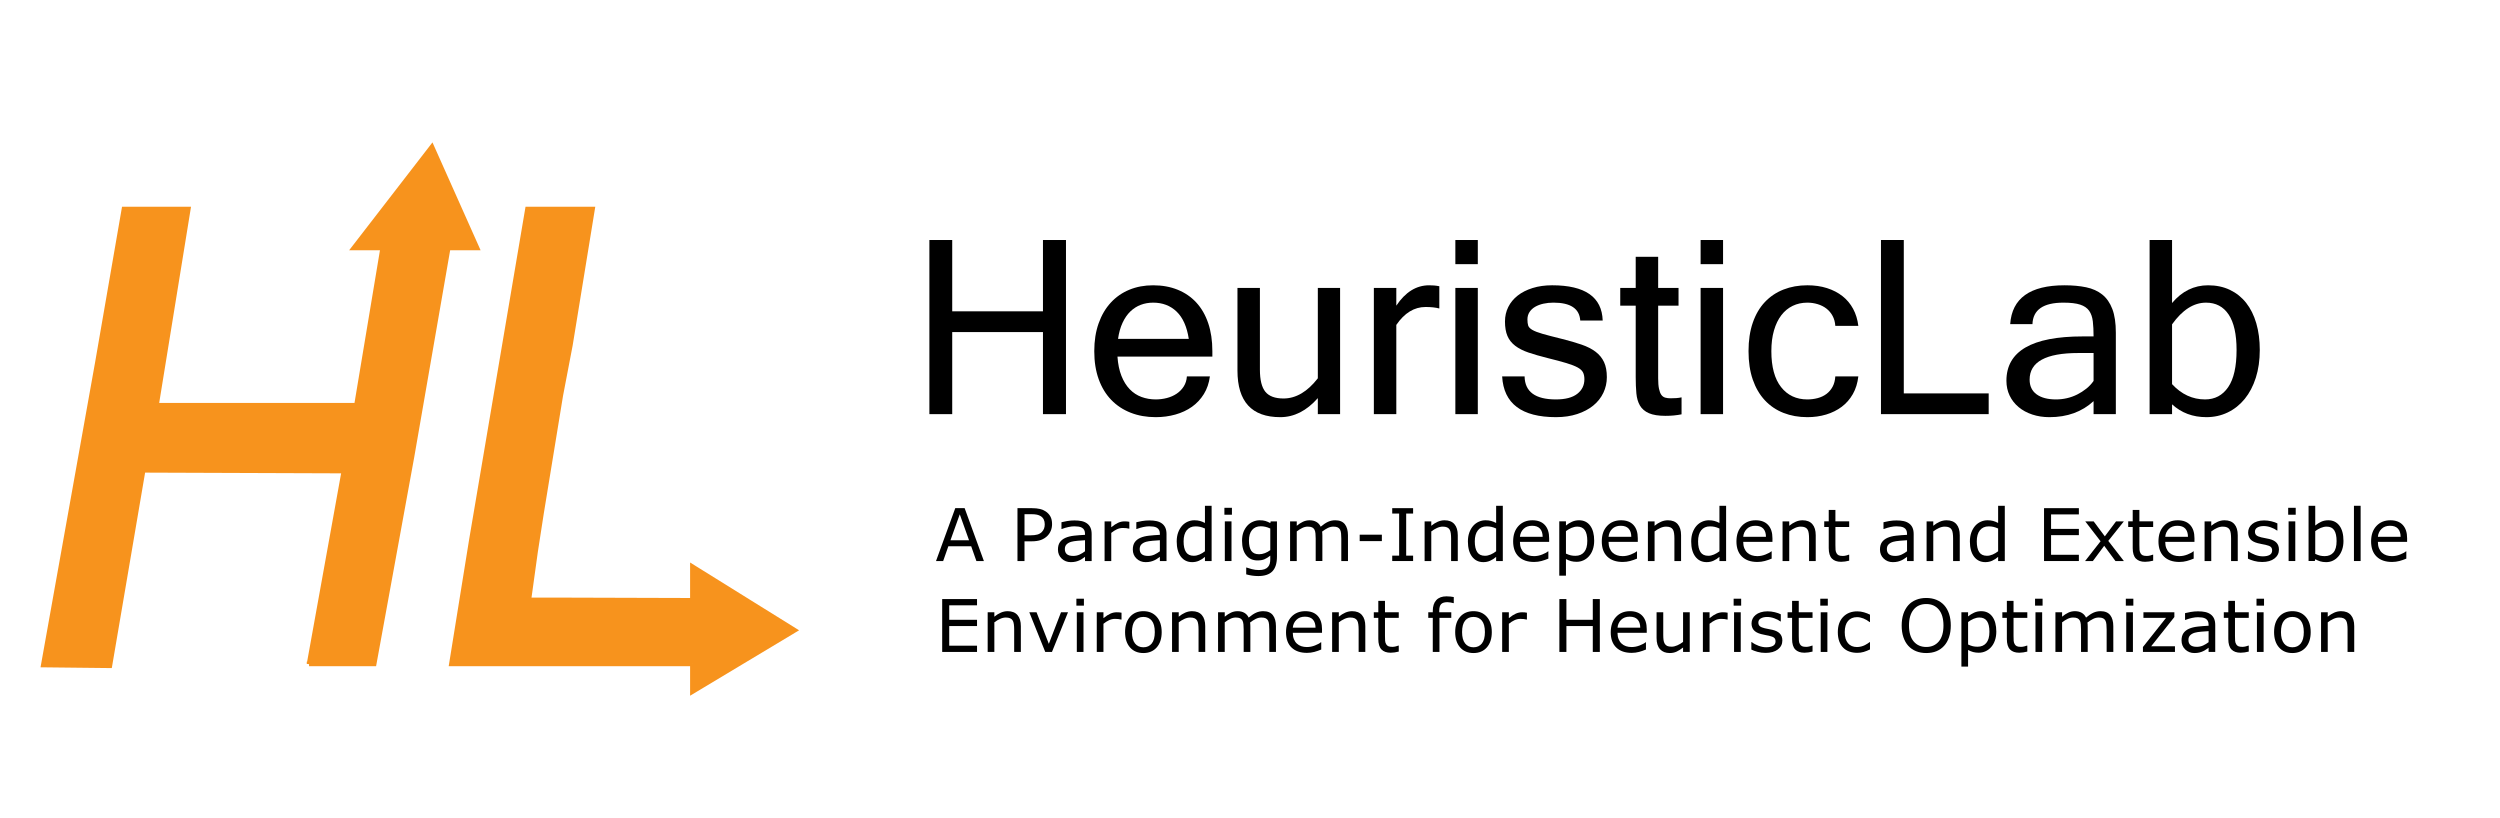<?xml version="1.0" encoding="UTF-8" standalone="no"?>
<!-- Created with Inkscape (http://www.inkscape.org/) -->

<svg
   xmlns:dc="http://purl.org/dc/elements/1.1/"
   xmlns:cc="http://creativecommons.org/ns#"
   xmlns:rdf="http://www.w3.org/1999/02/22-rdf-syntax-ns#"
   xmlns:svg="http://www.w3.org/2000/svg"
   xmlns="http://www.w3.org/2000/svg"
   xmlns:sodipodi="http://sodipodi.sourceforge.net/DTD/sodipodi-0.dtd"
   xmlns:inkscape="http://www.inkscape.org/namespaces/inkscape"
   width="1100"
   height="360"
   id="svg3726"
   version="1.1"
   inkscape:version="0.47 r22583"
   sodipodi:docname="hl_logo_large.svg"
   inkscape:export-filename="C:\Documents and Settings\Monika Kofler\Desktop\hl_logo4.png"
   inkscape:export-xdpi="90"
   inkscape:export-ydpi="90">
  <defs
     id="defs3728">
    <inkscape:perspective
       sodipodi:type="inkscape:persp3d"
       inkscape:vp_x="0 : 526.18109 : 1"
       inkscape:vp_y="0 : 1000 : 0"
       inkscape:vp_z="744.09448 : 526.18109 : 1"
       inkscape:persp3d-origin="372.04724 : 350.78739 : 1"
       id="perspective3734" />
    <inkscape:perspective
       id="perspective3744"
       inkscape:persp3d-origin="0.5 : 0.33333333 : 1"
       inkscape:vp_z="1 : 0.5 : 1"
       inkscape:vp_y="0 : 1000 : 0"
       inkscape:vp_x="0 : 0.5 : 1"
       sodipodi:type="inkscape:persp3d" />
  </defs>
  <sodipodi:namedview
     id="base"
     pagecolor="#ffffff"
     bordercolor="#000000"
     borderopacity="1.0"
     inkscape:pageopacity="0"
     inkscape:pageshadow="0"
     inkscape:zoom="1.5417921"
     inkscape:cx="666.02251"
     inkscape:cy="135.26634"
     inkscape:document-units="px"
     inkscape:current-layer="layer1"
     showgrid="false"
     inkscape:window-width="1280"
     inkscape:window-height="744"
     inkscape:window-x="-4"
     inkscape:window-y="-4"
     inkscape:window-maximized="1"
     showguides="true">
    <inkscape:grid
       type="xygrid"
       id="grid3761"
       empspacing="5"
       visible="true"
       enabled="true"
       snapvisiblegridlinesonly="true" />
  </sodipodi:namedview>
  <g
     inkscape:label="Layer 1"
     inkscape:groupmode="layer"
     id="layer1"
     transform="translate(0,-692.362)"
     style="display:inline">
    <path
       style="fill:#f7931d;fill-opacity:1;stroke:#f7931d;stroke-width:2;stroke-linecap:butt;stroke-linejoin:miter;stroke-miterlimit:4;stroke-opacity:1;stroke-dasharray:none"
       d="m 135.977,984.486 15.311,-84.849 -88.283,-0.326 -14.66,86.002 -29.319,-0.326 23.781,-132.913 11.728,-67.76 0,10e-6 28.342,0 -14.008,86.328 87.957,10e-6 11.532,-69.157 -12.706,0 34.403,-44.535 19.872,44.535 -12.705,0 -15.963,91.961 -16.614,91.039 -28.668,0 z"
       id="path2844-7-8"
       sodipodi:nodetypes="ccccccccccccccccccc" />
    <path
       style="fill:#f7931d;fill-opacity:1;stroke:#f7931d;stroke-width:2;stroke-linecap:butt;stroke-linejoin:miter;stroke-miterlimit:4;stroke-opacity:1;stroke-dasharray:none"
       d="m 304.641,984.486 0,12.229 45.039,-27.039 -45.039,-28.016 0,14.825 -54.32,-0.166 -17.606,0 2.944,-21.243 2.609,-16.872 8.47,-51.797 4.235,-22.152 9.773,-59.941 -28.668,0 -24.694,145.689 -8.787,54.482 44.883,0 30.948,2e-4 30.213,0 -2e-5,0 z"
       id="path2846-4-8"
       sodipodi:nodetypes="ccccccccccccccccccc" />
    <g
       style="font-size:170px;font-style:normal;font-variant:normal;font-weight:normal;font-stretch:normal;fill:#000000;fill-opacity:1;stroke:none;font-family:Kartika;-inkscape-font-specification:Kartika"
       id="text2816">
      <path
         d="m 469.029,874.585 -10.127,0 0,-36.108 -39.927,0 0,36.108 -10.044,0 0,-76.616 10.044,0 0,31.377 39.927,0 0,-31.377 10.127,0 z"
         style="font-family:Kartika;-inkscape-font-specification:Kartika"
         id="path3030" />
      <path
         d="m 508.541,875.913 c -4.04,-10e-6 -7.72,-0.65 -11.04,-1.951 -3.32,-1.3 -6.17,-3.182 -8.55,-5.645 -2.38,-2.463 -4.22,-5.492 -5.52,-9.089 -1.3,-3.597 -1.951,-7.72 -1.951,-12.368 0,-4.538 0.636,-8.605 1.909,-12.202 1.273,-3.597 3.057,-6.641 5.354,-9.131 2.297,-2.49 5.022,-4.386 8.176,-5.686 3.154,-1.3 6.641,-1.951 10.459,-1.951 3.984,6e-5 7.581,0.65 10.791,1.951 3.21,1.301 5.949,3.182 8.218,5.645 2.269,2.463 4.012,5.492 5.229,9.089 1.217,3.597 1.826,7.692 1.826,12.285 l 0,2.407 -41.753,0 c 0.221,3.265 0.802,6.087 1.743,8.467 0.941,2.38 2.158,4.344 3.652,5.894 1.494,1.549 3.223,2.684 5.188,3.403 1.964,0.719 4.054,1.079 6.267,1.079 1.66,10e-6 3.293,-0.208 4.897,-0.623 1.605,-0.415 3.044,-1.051 4.316,-1.909 1.273,-0.858 2.31,-1.923 3.113,-3.196 0.802,-1.273 1.259,-2.739 1.37,-4.399 l 10.127,0 c -0.387,2.933 -1.273,5.52 -2.656,7.761 -1.384,2.241 -3.127,4.109 -5.229,5.603 -2.103,1.494 -4.524,2.629 -7.263,3.403 -2.739,0.775 -5.631,1.162 -8.674,1.162 z m 14.526,-34.448 c -0.83,-5.368 -2.615,-9.366 -5.354,-11.995 -2.739,-2.629 -6.184,-3.943 -10.334,-3.943 -1.937,5e-5 -3.749,0.318 -5.437,0.955 -1.688,0.636 -3.21,1.605 -4.565,2.905 -1.356,1.3 -2.504,2.961 -3.445,4.98 -0.941,2.02 -1.605,4.386 -1.992,7.097 z"
         style="font-family:Kartika;-inkscape-font-specification:Kartika"
         id="path3032" />
      <path
         d="m 579.845,867.529 c -4.925,5.589 -10.431,8.384 -16.519,8.384 -12.562,-10e-6 -18.843,-6.834 -18.843,-20.503 l 0,-36.357 9.878,0 0,35.942 c -2e-5,4.538 0.802,7.789 2.407,9.753 1.605,1.965 4.261,2.947 7.969,2.947 5.478,1e-5 10.514,-2.961 15.107,-8.882 l 0,-39.761 9.795,0 0,55.532 -9.795,0 z"
         style="font-family:Kartika;-inkscape-font-specification:Kartika"
         id="path3034" />
      <path
         d="m 633.302,828.101 c -1.605,-0.443 -3.625,-0.664 -6.06,-0.664 -4.98,5e-5 -9.269,2.629 -12.866,7.886 l 0,39.263 -9.878,0 0,-55.532 9.878,0 0,7.803 c 3.984,-5.977 8.799,-8.965 14.443,-8.965 0.719,6e-5 1.439,0.028 2.158,0.083 0.719,0.055 1.494,0.166 2.324,0.332 z"
         style="font-family:Kartika;-inkscape-font-specification:Kartika"
         id="path3036" />
      <path
         d="m 650.236,874.585 -9.878,0 0,-55.532 9.878,0 z m 0,-65.991 -9.878,0 0,-10.625 9.878,0 z"
         style="font-family:Kartika;-inkscape-font-specification:Kartika"
         id="path3038" />
      <path
         d="m 684.684,875.913 c -15.163,-10e-6 -23.076,-5.977 -23.74,-17.93 l 9.878,0 c 0.111,6.751 4.704,10.127 13.779,10.127 4.15,10e-6 7.277,-0.816 9.38,-2.449 2.103,-1.632 3.154,-3.777 3.154,-6.433 -4e-5,-1.217 -0.208,-2.227 -0.623,-3.03 -0.415,-0.802 -1.204,-1.522 -2.366,-2.158 -1.162,-0.636 -2.795,-1.273 -4.897,-1.909 -2.103,-0.636 -4.842,-1.37 -8.218,-2.2 -3.32,-0.83 -6.156,-1.646 -8.508,-2.449 -2.352,-0.802 -4.303,-1.798 -5.852,-2.988 -1.549,-1.19 -2.684,-2.629 -3.403,-4.316 -0.719,-1.688 -1.079,-3.804 -1.079,-6.35 0,-2.324 0.484,-4.455 1.453,-6.392 0.968,-1.937 2.352,-3.611 4.15,-5.022 1.798,-1.411 3.984,-2.518 6.558,-3.32 2.573,-0.802 5.437,-1.204 8.591,-1.204 14.499,6e-5 21.914,5.174 22.246,15.522 l -9.878,0 c -0.332,-5.257 -4.261,-7.886 -11.787,-7.886 -1.55,5e-5 -3.016,0.152 -4.399,0.457 -1.383,0.304 -2.601,0.761 -3.652,1.37 -1.051,0.609 -1.882,1.384 -2.49,2.324 -0.609,0.941 -0.913,2.02 -0.913,3.237 -2e-5,1.107 0.111,2.006 0.332,2.698 0.221,0.692 0.83,1.328 1.826,1.909 0.996,0.581 2.504,1.162 4.524,1.743 2.02,0.581 4.828,1.314 8.425,2.2 3.32,0.83 6.226,1.674 8.716,2.532 2.49,0.858 4.552,1.909 6.184,3.154 1.632,1.245 2.864,2.753 3.694,4.524 0.83,1.771 1.245,3.984 1.245,6.641 -5e-5,2.435 -0.512,4.731 -1.536,6.89 -1.024,2.158 -2.504,4.026 -4.441,5.603 -1.937,1.577 -4.289,2.822 -7.056,3.735 -2.767,0.913 -5.866,1.37 -9.297,1.37 z"
         style="font-family:Kartika;-inkscape-font-specification:Kartika"
         id="path3040" />
      <path
         d="m 739.884,874.668 c -1.107,0.221 -2.241,0.387 -3.403,0.498 -1.162,0.111 -2.38,0.166 -3.652,0.166 -3.099,0 -5.534,-0.387 -7.305,-1.162 -1.771,-0.775 -3.085,-1.895 -3.943,-3.362 -0.858,-1.466 -1.383,-3.251 -1.577,-5.354 -0.194,-2.103 -0.291,-4.482 -0.291,-7.139 l 0,-31.46 -6.807,0 0,-7.803 6.807,0 0,-13.696 9.878,0 0,13.696 8.965,0 0,7.803 -8.965,0 0,31.958 c -2e-5,1.937 0.124,3.486 0.374,4.648 0.249,1.162 0.595,2.048 1.038,2.656 0.443,0.609 1.01,1.01 1.702,1.204 0.692,0.194 1.453,0.291 2.283,0.291 0.885,10e-6 1.729,-0.028 2.532,-0.083 0.802,-0.055 1.591,-0.166 2.366,-0.332 z"
         style="font-family:Kartika;-inkscape-font-specification:Kartika"
         id="path3042" />
      <path
         d="m 758.146,874.585 -9.878,0 0,-55.532 9.878,0 z m 0,-65.991 -9.878,0 0,-10.625 9.878,0 z"
         style="font-family:Kartika;-inkscape-font-specification:Kartika"
         id="path3044" />
      <path
         d="m 795.25,875.913 c -3.818,-10e-6 -7.319,-0.623 -10.5,-1.868 -3.182,-1.245 -5.921,-3.099 -8.218,-5.562 -2.297,-2.463 -4.067,-5.492 -5.312,-9.089 -1.245,-3.597 -1.868,-7.775 -1.868,-12.534 -1e-5,-4.704 0.623,-8.868 1.868,-12.493 1.245,-3.625 3.016,-6.654 5.312,-9.089 2.297,-2.435 5.036,-4.275 8.218,-5.52 3.182,-1.245 6.682,-1.868 10.5,-1.868 3.154,6e-5 6.032,0.415 8.633,1.245 2.601,0.83 4.87,2.006 6.807,3.528 1.937,1.522 3.5,3.39 4.69,5.603 1.19,2.214 1.951,4.704 2.283,7.471 l -10.127,0 c -0.111,-1.66 -0.512,-3.127 -1.204,-4.399 -0.692,-1.273 -1.591,-2.338 -2.698,-3.196 -1.107,-0.858 -2.393,-1.508 -3.86,-1.951 -1.467,-0.443 -2.974,-0.664 -4.524,-0.664 -2.38,5e-5 -4.538,0.47 -6.475,1.411 -1.937,0.941 -3.597,2.31 -4.98,4.109 -1.383,1.799 -2.463,4.026 -3.237,6.682 -0.775,2.656 -1.162,5.7 -1.162,9.131 -10e-6,6.917 1.425,12.188 4.275,15.813 2.85,3.625 6.71,5.437 11.58,5.437 1.549,10e-6 3.057,-0.194 4.524,-0.581 1.466,-0.387 2.753,-0.996 3.86,-1.826 1.107,-0.83 2.006,-1.881 2.698,-3.154 0.692,-1.273 1.093,-2.795 1.204,-4.565 l 10.127,0 c -0.332,2.933 -1.134,5.52 -2.407,7.761 -1.273,2.241 -2.905,4.109 -4.897,5.603 -1.992,1.494 -4.275,2.629 -6.848,3.403 -2.573,0.775 -5.326,1.162 -8.259,1.162 z"
         style="font-family:Kartika;-inkscape-font-specification:Kartika"
         id="path3046" />
      <path
         d="m 875.021,874.585 -47.397,0 0,-76.616 10.044,0 0,67.485 37.354,0 z"
         style="font-family:Kartika;-inkscape-font-specification:Kartika"
         id="path3048" />
      <path
         d="m 921.173,859.976 0,-12.285 -6.724,0 c -14.277,3e-5 -21.416,3.901 -21.416,11.704 -2e-5,2.822 1.024,4.98 3.071,6.475 2.047,1.494 4.897,2.241 8.55,2.241 1.605,10e-6 3.196,-0.18 4.773,-0.54 1.577,-0.36 3.085,-0.899 4.524,-1.619 1.439,-0.719 2.781,-1.577 4.026,-2.573 1.245,-0.996 2.31,-2.131 3.196,-3.403 z m 0,8.882 c -5.091,4.704 -11.566,7.056 -19.424,7.056 -2.712,-10e-6 -5.23,-0.387 -7.554,-1.162 -2.324,-0.775 -4.33,-1.868 -6.018,-3.279 -1.688,-1.411 -3.002,-3.099 -3.943,-5.063 -0.941,-1.965 -1.411,-4.137 -1.411,-6.516 -10e-6,-13.005 11.178,-19.507 33.535,-19.507 l 4.814,0 c -4e-5,-2.546 -0.111,-4.759 -0.332,-6.641 -0.221,-1.881 -0.761,-3.431 -1.619,-4.648 -0.858,-1.217 -2.172,-2.117 -3.943,-2.698 -1.771,-0.581 -4.233,-0.872 -7.388,-0.872 -8.854,5e-5 -13.392,3.154 -13.613,9.463 l -9.795,0 c 0.775,-11.4 8.743,-17.1 23.906,-17.1 3.542,6e-5 6.71,0.291 9.504,0.872 2.795,0.581 5.16,1.646 7.097,3.196 1.937,1.55 3.417,3.68 4.441,6.392 1.024,2.712 1.536,6.17 1.536,10.376 l 0,35.859 -9.795,0 z"
         style="font-family:Kartika;-inkscape-font-specification:Kartika"
         id="path3050" />
      <path
         d="m 955.704,825.693 c 4.372,-5.202 9.657,-7.803 15.854,-7.803 3.597,6e-5 6.807,0.678 9.629,2.034 2.822,1.356 5.202,3.265 7.139,5.728 1.937,2.463 3.417,5.451 4.441,8.965 1.024,3.514 1.536,7.429 1.536,11.746 -6e-5,4.482 -0.581,8.55 -1.743,12.202 -1.162,3.652 -2.795,6.765 -4.897,9.338 -2.103,2.573 -4.593,4.552 -7.471,5.935 -2.878,1.383 -6.004,2.075 -9.38,2.075 -5.977,-10e-6 -11.012,-1.882 -15.107,-5.645 l 0,4.316 -9.878,0 0,-76.616 9.878,0 z m 0,35.693 c 4.15,4.482 8.992,6.724 14.526,6.724 4.316,10e-6 7.706,-1.798 10.168,-5.396 2.463,-3.597 3.694,-9.048 3.694,-16.353 -5e-5,-6.917 -1.162,-12.119 -3.486,-15.605 -2.324,-3.486 -5.645,-5.229 -9.961,-5.229 -5.423,5e-5 -10.404,3.182 -14.941,9.546 z"
         style="font-family:Kartika;-inkscape-font-specification:Kartika"
         id="path3052" />
    </g>
    <g
       style="font-size:56px;font-style:normal;font-weight:normal;fill:#000000;fill-opacity:1;stroke:none;font-family:Candara;-inkscape-font-specification:Candara"
       id="text2820">
      <path
         d="m 432.908,939.217 -3.297,0 -2.281,-6.484 -10.062,0 -2.281,6.484 -3.141,0 8.469,-23.266 4.125,0 z m -6.531,-9.141 -4.078,-11.422 -4.094,11.422 z"
         style="font-size:32px;font-variant:normal;font-stretch:normal;font-family:Verdana;-inkscape-font-specification:Verdana"
         id="path2822" />
      <path
         d="m 462.908,922.982 c -2e-5,1.031 -0.18,1.987 -0.539,2.867 -0.359,0.88 -0.862,1.643 -1.508,2.289 -0.802,0.802 -1.75,1.404 -2.844,1.805 -1.094,0.401 -2.474,0.602 -4.141,0.602 l -3.094,0 0,8.672 -3.094,0 0,-23.266 6.312,0 c 1.396,2e-5 2.578,0.117 3.547,0.352 0.969,0.234 1.828,0.602 2.578,1.102 0.885,0.594 1.57,1.333 2.055,2.219 0.484,0.885 0.727,2.005 0.727,3.359 z m -3.219,0.078 c -1e-5,-0.802 -0.141,-1.5 -0.422,-2.094 -0.281,-0.594 -0.708,-1.078 -1.281,-1.453 -0.5,-0.323 -1.07,-0.555 -1.711,-0.695 -0.641,-0.141 -1.451,-0.211 -2.43,-0.211 l -3.062,0 0,9.297 2.609,0 c 1.25,1e-5 2.266,-0.112 3.047,-0.336 0.781,-0.224 1.417,-0.581 1.906,-1.07 0.49,-0.5 0.836,-1.026 1.039,-1.578 0.203,-0.552 0.305,-1.172 0.305,-1.859 z"
         style="font-size:32px;font-variant:normal;font-stretch:normal;font-family:Verdana;-inkscape-font-specification:Verdana"
         id="path2824" />
      <path
         d="m 480.329,939.217 -2.922,0 0,-1.859 c -0.26,0.177 -0.612,0.424 -1.055,0.742 -0.443,0.318 -0.872,0.57 -1.289,0.758 -0.49,0.24 -1.052,0.44 -1.688,0.602 -0.635,0.161 -1.38,0.242 -2.234,0.242 -1.573,0 -2.906,-0.521 -4,-1.562 -1.094,-1.042 -1.641,-2.37 -1.641,-3.984 0,-1.323 0.284,-2.393 0.852,-3.211 0.568,-0.818 1.378,-1.461 2.43,-1.93 1.062,-0.469 2.339,-0.786 3.828,-0.953 1.49,-0.167 3.089,-0.292 4.797,-0.375 l 0,-0.453 c -1e-5,-0.667 -0.117,-1.219 -0.352,-1.656 -0.234,-0.437 -0.57,-0.781 -1.008,-1.031 -0.417,-0.24 -0.917,-0.401 -1.5,-0.484 -0.583,-0.083 -1.193,-0.125 -1.828,-0.125 -0.771,1e-5 -1.63,0.102 -2.578,0.305 -0.948,0.203 -1.927,0.497 -2.938,0.883 l -0.156,0 0,-2.984 c 0.573,-0.156 1.401,-0.328 2.484,-0.516 1.083,-0.187 2.151,-0.281 3.203,-0.281 1.229,1e-5 2.299,0.102 3.211,0.305 0.911,0.203 1.7,0.549 2.367,1.039 0.656,0.479 1.156,1.099 1.5,1.859 0.344,0.76 0.516,1.703 0.516,2.828 z m -2.922,-4.297 0,-4.859 c -0.896,0.052 -1.951,0.13 -3.164,0.234 -1.214,0.104 -2.174,0.255 -2.883,0.453 -0.844,0.24 -1.526,0.612 -2.047,1.117 -0.521,0.505 -0.781,1.201 -0.781,2.086 0,1 0.302,1.753 0.906,2.258 0.604,0.505 1.526,0.758 2.766,0.758 1.031,0 1.974,-0.201 2.828,-0.602 0.854,-0.401 1.646,-0.883 2.375,-1.445 z"
         style="font-size:32px;font-variant:normal;font-stretch:normal;font-family:Verdana;-inkscape-font-specification:Verdana"
         id="path2826" />
      <path
         d="m 496.908,924.967 -0.156,0 c -0.438,-0.104 -0.862,-0.18 -1.273,-0.227 -0.411,-0.047 -0.898,-0.07 -1.461,-0.07 -0.906,2e-5 -1.781,0.201 -2.625,0.602 -0.844,0.401 -1.656,0.919 -2.438,1.555 l 0,12.391 -2.938,0 0,-17.453 2.938,0 0,2.578 c 1.167,-0.937 2.195,-1.602 3.086,-1.992 0.891,-0.391 1.799,-0.586 2.727,-0.586 0.51,2e-5 0.88,0.013 1.109,0.039 0.229,0.026 0.573,0.075 1.031,0.148 z"
         style="font-size:32px;font-variant:normal;font-stretch:normal;font-family:Verdana;-inkscape-font-specification:Verdana"
         id="path2828" />
      <path
         d="m 513.267,939.217 -2.922,0 0,-1.859 c -0.26,0.177 -0.612,0.424 -1.055,0.742 -0.443,0.318 -0.872,0.57 -1.289,0.758 -0.49,0.24 -1.052,0.44 -1.688,0.602 -0.635,0.161 -1.38,0.242 -2.234,0.242 -1.573,0 -2.906,-0.521 -4,-1.562 -1.094,-1.042 -1.641,-2.37 -1.641,-3.984 0,-1.323 0.284,-2.393 0.852,-3.211 0.568,-0.818 1.378,-1.461 2.43,-1.93 1.062,-0.469 2.339,-0.786 3.828,-0.953 1.49,-0.167 3.089,-0.292 4.797,-0.375 l 0,-0.453 c -1e-5,-0.667 -0.117,-1.219 -0.352,-1.656 -0.234,-0.437 -0.57,-0.781 -1.008,-1.031 -0.417,-0.24 -0.917,-0.401 -1.5,-0.484 -0.583,-0.083 -1.193,-0.125 -1.828,-0.125 -0.771,1e-5 -1.63,0.102 -2.578,0.305 -0.948,0.203 -1.927,0.497 -2.938,0.883 l -0.156,0 0,-2.984 c 0.573,-0.156 1.401,-0.328 2.484,-0.516 1.083,-0.187 2.151,-0.281 3.203,-0.281 1.229,1e-5 2.299,0.102 3.211,0.305 0.911,0.203 1.7,0.549 2.367,1.039 0.656,0.479 1.156,1.099 1.5,1.859 0.344,0.76 0.516,1.703 0.516,2.828 z m -2.922,-4.297 0,-4.859 c -0.896,0.052 -1.951,0.13 -3.164,0.234 -1.214,0.104 -2.174,0.255 -2.883,0.453 -0.844,0.24 -1.526,0.612 -2.047,1.117 -0.521,0.505 -0.781,1.201 -0.781,2.086 0,1 0.302,1.753 0.906,2.258 0.604,0.505 1.526,0.758 2.766,0.758 1.031,0 1.974,-0.201 2.828,-0.602 0.854,-0.401 1.646,-0.883 2.375,-1.445 z"
         style="font-size:32px;font-variant:normal;font-stretch:normal;font-family:Verdana;-inkscape-font-specification:Verdana"
         id="path2830" />
      <path
         d="m 533.111,939.217 -2.938,0 0,-1.828 c -0.844,0.729 -1.724,1.297 -2.641,1.703 -0.917,0.406 -1.911,0.609 -2.984,0.609 -2.083,0 -3.737,-0.802 -4.961,-2.406 -1.224,-1.604 -1.836,-3.828 -1.836,-6.672 0,-1.479 0.211,-2.797 0.633,-3.953 0.422,-1.156 0.992,-2.141 1.711,-2.953 0.708,-0.792 1.534,-1.396 2.477,-1.812 0.943,-0.417 1.919,-0.625 2.93,-0.625 0.917,1e-5 1.729,0.096 2.438,0.289 0.708,0.193 1.453,0.492 2.234,0.898 l 0,-7.562 2.938,0 z m -2.938,-4.297 0,-10.016 c -0.792,-0.354 -1.5,-0.599 -2.125,-0.734 -0.625,-0.135 -1.307,-0.203 -2.047,-0.203 -1.646,1e-5 -2.927,0.573 -3.844,1.719 -0.917,1.146 -1.375,2.771 -1.375,4.875 0,2.073 0.354,3.648 1.062,4.727 0.708,1.078 1.844,1.617 3.406,1.617 0.833,0 1.677,-0.185 2.531,-0.555 0.854,-0.37 1.651,-0.846 2.391,-1.43 z"
         style="font-size:32px;font-variant:normal;font-stretch:normal;font-family:Verdana;-inkscape-font-specification:Verdana"
         id="path2832" />
      <path
         d="m 542.048,918.842 -3.312,0 0,-3.047 3.312,0 z m -0.188,20.375 -2.938,0 0,-17.453 2.938,0 z"
         style="font-size:32px;font-variant:normal;font-stretch:normal;font-family:Verdana;-inkscape-font-specification:Verdana"
         id="path2834" />
      <path
         d="m 561.861,937.232 c -2e-5,2.958 -0.672,5.13 -2.016,6.516 -1.344,1.385 -3.411,2.078 -6.203,2.078 -0.927,-10e-6 -1.831,-0.065 -2.711,-0.195 -0.88,-0.13 -1.747,-0.315 -2.602,-0.555 l 0,-3 0.156,0 c 0.479,0.188 1.24,0.419 2.281,0.695 1.042,0.276 2.083,0.414 3.125,0.414 1,-10e-6 1.828,-0.12 2.484,-0.359 0.656,-0.24 1.167,-0.573 1.531,-1 0.365,-0.406 0.625,-0.896 0.781,-1.469 0.156,-0.573 0.234,-1.214 0.234,-1.922 l 0,-1.594 c -0.885,0.708 -1.732,1.237 -2.539,1.586 -0.807,0.349 -1.836,0.523 -3.086,0.523 -2.083,0 -3.737,-0.753 -4.961,-2.258 -1.224,-1.505 -1.836,-3.628 -1.836,-6.367 0,-1.5 0.211,-2.794 0.633,-3.883 0.422,-1.089 0.997,-2.029 1.727,-2.82 0.677,-0.74 1.5,-1.315 2.469,-1.727 0.969,-0.411 1.932,-0.617 2.891,-0.617 1.01,1e-5 1.857,0.102 2.539,0.305 0.682,0.203 1.404,0.513 2.164,0.93 l 0.188,-0.75 2.75,0 z m -2.938,-2.812 0,-9.516 c -0.781,-0.354 -1.508,-0.607 -2.18,-0.758 -0.672,-0.151 -1.341,-0.227 -2.008,-0.227 -1.615,2e-5 -2.885,0.542 -3.812,1.625 -0.927,1.083 -1.391,2.656 -1.391,4.719 0,1.958 0.344,3.443 1.031,4.453 0.688,1.01 1.828,1.516 3.422,1.516 0.854,0 1.711,-0.164 2.57,-0.492 0.859,-0.328 1.648,-0.768 2.367,-1.32 z"
         style="font-size:32px;font-variant:normal;font-stretch:normal;font-family:Verdana;-inkscape-font-specification:Verdana"
         id="path2836" />
      <path
         d="m 593.111,939.217 -2.938,0 0,-9.938 c -3e-5,-0.75 -0.034,-1.474 -0.102,-2.172 -0.068,-0.698 -0.211,-1.255 -0.43,-1.672 -0.24,-0.448 -0.583,-0.786 -1.031,-1.016 -0.448,-0.229 -1.094,-0.344 -1.938,-0.344 -0.823,2e-5 -1.646,0.206 -2.469,0.617 -0.823,0.411 -1.646,0.935 -2.469,1.57 0.031,0.24 0.057,0.518 0.078,0.836 0.021,0.318 0.031,0.633 0.031,0.945 l 0,11.172 -2.938,0 0,-9.938 c -10e-6,-0.771 -0.034,-1.503 -0.102,-2.195 -0.068,-0.693 -0.211,-1.247 -0.43,-1.664 -0.24,-0.448 -0.583,-0.784 -1.031,-1.008 -0.448,-0.224 -1.094,-0.336 -1.938,-0.336 -0.802,2e-5 -1.607,0.198 -2.414,0.594 -0.807,0.396 -1.612,0.901 -2.414,1.516 l 0,13.031 -2.938,0 0,-17.453 2.938,0 0,1.938 c 0.917,-0.76 1.831,-1.354 2.742,-1.781 0.911,-0.427 1.883,-0.641 2.914,-0.641 1.187,1e-5 2.195,0.25 3.023,0.75 0.828,0.5 1.445,1.193 1.852,2.078 1.187,-1 2.271,-1.721 3.25,-2.164 0.979,-0.443 2.026,-0.664 3.141,-0.664 1.917,1e-5 3.331,0.581 4.242,1.742 0.911,1.161 1.367,2.784 1.367,4.867 z"
         style="font-size:32px;font-variant:normal;font-stretch:normal;font-family:Verdana;-inkscape-font-specification:Verdana"
         id="path2838" />
      <path
         d="m 608.017,930.451 -9.75,0 0,-2.828 9.75,0 z"
         style="font-size:32px;font-variant:normal;font-stretch:normal;font-family:Verdana;-inkscape-font-specification:Verdana"
         id="path2840" />
      <path
         d="m 621.767,939.217 -9.188,0 0,-2.375 3.047,0 0,-18.516 -3.047,0 0,-2.375 9.188,0 0,2.375 -3.047,0 0,18.516 3.047,0 z"
         style="font-size:32px;font-variant:normal;font-stretch:normal;font-family:Verdana;-inkscape-font-specification:Verdana"
         id="path2842" />
      <path
         d="m 641.423,939.217 -2.938,0 0,-9.938 c -2e-5,-0.802 -0.047,-1.555 -0.141,-2.258 -0.094,-0.703 -0.266,-1.253 -0.516,-1.648 -0.26,-0.437 -0.635,-0.763 -1.125,-0.977 -0.49,-0.214 -1.125,-0.32 -1.906,-0.32 -0.802,2e-5 -1.641,0.198 -2.516,0.594 -0.875,0.396 -1.714,0.901 -2.516,1.516 l 0,13.031 -2.938,0 0,-17.453 2.938,0 0,1.938 c 0.917,-0.76 1.865,-1.354 2.844,-1.781 0.979,-0.427 1.984,-0.641 3.016,-0.641 1.885,1e-5 3.323,0.568 4.312,1.703 0.99,1.135 1.484,2.771 1.484,4.906 z"
         style="font-size:32px;font-variant:normal;font-stretch:normal;font-family:Verdana;-inkscape-font-specification:Verdana"
         id="path2844" />
      <path
         d="m 661.236,939.217 -2.938,0 0,-1.828 c -0.844,0.729 -1.724,1.297 -2.641,1.703 -0.917,0.406 -1.911,0.609 -2.984,0.609 -2.083,0 -3.737,-0.802 -4.961,-2.406 -1.224,-1.604 -1.836,-3.828 -1.836,-6.672 0,-1.479 0.211,-2.797 0.633,-3.953 0.422,-1.156 0.992,-2.141 1.711,-2.953 0.708,-0.792 1.534,-1.396 2.477,-1.812 0.943,-0.417 1.919,-0.625 2.93,-0.625 0.917,1e-5 1.729,0.096 2.438,0.289 0.708,0.193 1.453,0.492 2.234,0.898 l 0,-7.562 2.938,0 z m -2.938,-4.297 0,-10.016 c -0.792,-0.354 -1.5,-0.599 -2.125,-0.734 -0.625,-0.135 -1.307,-0.203 -2.047,-0.203 -1.646,1e-5 -2.927,0.573 -3.844,1.719 -0.917,1.146 -1.375,2.771 -1.375,4.875 0,2.073 0.354,3.648 1.062,4.727 0.708,1.078 1.844,1.617 3.406,1.617 0.833,0 1.677,-0.185 2.531,-0.555 0.854,-0.37 1.651,-0.846 2.391,-1.43 z"
         style="font-size:32px;font-variant:normal;font-stretch:normal;font-family:Verdana;-inkscape-font-specification:Verdana"
         id="path2846" />
      <path
         d="m 681.626,930.795 -12.859,0 c -10e-6,1.073 0.161,2.008 0.484,2.805 0.323,0.797 0.766,1.451 1.328,1.961 0.542,0.5 1.185,0.875 1.93,1.125 0.745,0.25 1.565,0.375 2.461,0.375 1.187,0 2.383,-0.237 3.586,-0.711 1.203,-0.474 2.06,-0.94 2.57,-1.398 l 0.156,0 0,3.203 c -0.99,0.417 -2,0.766 -3.031,1.047 -1.031,0.281 -2.115,0.422 -3.25,0.422 -2.896,0 -5.156,-0.784 -6.781,-2.352 -1.625,-1.568 -2.438,-3.794 -2.438,-6.68 0,-2.854 0.779,-5.12 2.336,-6.797 1.557,-1.677 3.607,-2.516 6.148,-2.516 2.354,1e-5 4.169,0.688 5.445,2.062 1.276,1.375 1.914,3.328 1.914,5.859 z m -2.859,-2.25 c -0.01,-1.542 -0.398,-2.734 -1.164,-3.578 -0.766,-0.844 -1.93,-1.266 -3.492,-1.266 -1.573,2e-5 -2.826,0.464 -3.758,1.391 -0.932,0.927 -1.461,2.078 -1.586,3.453 z"
         style="font-size:32px;font-variant:normal;font-stretch:normal;font-family:Verdana;-inkscape-font-specification:Verdana"
         id="path2848" />
      <path
         d="m 701.439,930.279 c -2e-5,1.417 -0.203,2.711 -0.609,3.883 -0.406,1.172 -0.979,2.164 -1.719,2.977 -0.688,0.771 -1.497,1.367 -2.43,1.789 -0.932,0.422 -1.919,0.633 -2.961,0.633 -0.906,0 -1.727,-0.099 -2.461,-0.297 -0.734,-0.198 -1.482,-0.505 -2.242,-0.922 l 0,7.312 -2.938,0 0,-23.891 2.938,0 0,1.828 c 0.781,-0.656 1.659,-1.206 2.633,-1.648 0.974,-0.443 2.013,-0.664 3.117,-0.664 2.104,1e-5 3.742,0.794 4.914,2.383 1.172,1.589 1.758,3.794 1.758,6.617 z m -3.031,0.078 c -10e-6,-2.104 -0.359,-3.677 -1.078,-4.719 -0.719,-1.042 -1.823,-1.562 -3.312,-1.562 -0.844,2e-5 -1.693,0.182 -2.547,0.547 -0.854,0.365 -1.672,0.844 -2.453,1.438 l 0,9.891 c 0.833,0.375 1.549,0.63 2.148,0.766 0.599,0.135 1.279,0.203 2.039,0.203 1.635,0 2.911,-0.552 3.828,-1.656 0.917,-1.104 1.375,-2.74 1.375,-4.906 z"
         style="font-size:32px;font-variant:normal;font-stretch:normal;font-family:Verdana;-inkscape-font-specification:Verdana"
         id="path2850" />
      <path
         d="m 720.626,930.795 -12.859,0 c -10e-6,1.073 0.161,2.008 0.484,2.805 0.323,0.797 0.766,1.451 1.328,1.961 0.542,0.5 1.185,0.875 1.93,1.125 0.745,0.25 1.565,0.375 2.461,0.375 1.187,0 2.383,-0.237 3.586,-0.711 1.203,-0.474 2.06,-0.94 2.57,-1.398 l 0.156,0 0,3.203 c -0.99,0.417 -2,0.766 -3.031,1.047 -1.031,0.281 -2.115,0.422 -3.25,0.422 -2.896,0 -5.156,-0.784 -6.781,-2.352 -1.625,-1.568 -2.438,-3.794 -2.438,-6.68 0,-2.854 0.779,-5.12 2.336,-6.797 1.557,-1.677 3.607,-2.516 6.148,-2.516 2.354,1e-5 4.169,0.688 5.445,2.062 1.276,1.375 1.914,3.328 1.914,5.859 z m -2.859,-2.25 c -0.01,-1.542 -0.398,-2.734 -1.164,-3.578 -0.766,-0.844 -1.93,-1.266 -3.492,-1.266 -1.573,2e-5 -2.826,0.464 -3.758,1.391 -0.932,0.927 -1.461,2.078 -1.586,3.453 z"
         style="font-size:32px;font-variant:normal;font-stretch:normal;font-family:Verdana;-inkscape-font-specification:Verdana"
         id="path2852" />
      <path
         d="m 739.673,939.217 -2.938,0 0,-9.938 c -2e-5,-0.802 -0.047,-1.555 -0.141,-2.258 -0.094,-0.703 -0.266,-1.253 -0.516,-1.648 -0.26,-0.437 -0.635,-0.763 -1.125,-0.977 -0.49,-0.214 -1.125,-0.32 -1.906,-0.32 -0.802,2e-5 -1.641,0.198 -2.516,0.594 -0.875,0.396 -1.714,0.901 -2.516,1.516 l 0,13.031 -2.938,0 0,-17.453 2.938,0 0,1.938 c 0.917,-0.76 1.865,-1.354 2.844,-1.781 0.979,-0.427 1.984,-0.641 3.016,-0.641 1.885,1e-5 3.323,0.568 4.312,1.703 0.99,1.135 1.484,2.771 1.484,4.906 z"
         style="font-size:32px;font-variant:normal;font-stretch:normal;font-family:Verdana;-inkscape-font-specification:Verdana"
         id="path2854" />
      <path
         d="m 759.486,939.217 -2.938,0 0,-1.828 c -0.844,0.729 -1.724,1.297 -2.641,1.703 -0.917,0.406 -1.911,0.609 -2.984,0.609 -2.083,0 -3.737,-0.802 -4.961,-2.406 -1.224,-1.604 -1.836,-3.828 -1.836,-6.672 0,-1.479 0.211,-2.797 0.633,-3.953 0.422,-1.156 0.992,-2.141 1.711,-2.953 0.708,-0.792 1.534,-1.396 2.477,-1.812 0.943,-0.417 1.919,-0.625 2.93,-0.625 0.917,1e-5 1.729,0.096 2.438,0.289 0.708,0.193 1.453,0.492 2.234,0.898 l 0,-7.562 2.938,0 z m -2.938,-4.297 0,-10.016 c -0.792,-0.354 -1.5,-0.599 -2.125,-0.734 -0.625,-0.135 -1.307,-0.203 -2.047,-0.203 -1.646,1e-5 -2.927,0.573 -3.844,1.719 -0.917,1.146 -1.375,2.771 -1.375,4.875 0,2.073 0.354,3.648 1.062,4.727 0.708,1.078 1.844,1.617 3.406,1.617 0.833,0 1.677,-0.185 2.531,-0.555 0.854,-0.37 1.651,-0.846 2.391,-1.43 z"
         style="font-size:32px;font-variant:normal;font-stretch:normal;font-family:Verdana;-inkscape-font-specification:Verdana"
         id="path2856" />
      <path
         d="m 779.876,930.795 -12.859,0 c -10e-6,1.073 0.161,2.008 0.484,2.805 0.323,0.797 0.766,1.451 1.328,1.961 0.542,0.5 1.185,0.875 1.93,1.125 0.745,0.25 1.565,0.375 2.461,0.375 1.187,0 2.383,-0.237 3.586,-0.711 1.203,-0.474 2.06,-0.94 2.57,-1.398 l 0.156,0 0,3.203 c -0.99,0.417 -2,0.766 -3.031,1.047 -1.031,0.281 -2.115,0.422 -3.25,0.422 -2.896,0 -5.156,-0.784 -6.781,-2.352 -1.625,-1.568 -2.438,-3.794 -2.438,-6.68 0,-2.854 0.779,-5.12 2.336,-6.797 1.557,-1.677 3.607,-2.516 6.148,-2.516 2.354,1e-5 4.169,0.688 5.445,2.062 1.276,1.375 1.914,3.328 1.914,5.859 z m -2.859,-2.25 c -0.01,-1.542 -0.398,-2.734 -1.164,-3.578 -0.766,-0.844 -1.93,-1.266 -3.492,-1.266 -1.573,2e-5 -2.826,0.464 -3.758,1.391 -0.932,0.927 -1.461,2.078 -1.586,3.453 z"
         style="font-size:32px;font-variant:normal;font-stretch:normal;font-family:Verdana;-inkscape-font-specification:Verdana"
         id="path2858" />
      <path
         d="m 798.923,939.217 -2.938,0 0,-9.938 c -2e-5,-0.802 -0.047,-1.555 -0.141,-2.258 -0.094,-0.703 -0.266,-1.253 -0.516,-1.648 -0.26,-0.437 -0.635,-0.763 -1.125,-0.977 -0.49,-0.214 -1.125,-0.32 -1.906,-0.32 -0.802,2e-5 -1.641,0.198 -2.516,0.594 -0.875,0.396 -1.714,0.901 -2.516,1.516 l 0,13.031 -2.938,0 0,-17.453 2.938,0 0,1.938 c 0.917,-0.76 1.865,-1.354 2.844,-1.781 0.979,-0.427 1.984,-0.641 3.016,-0.641 1.885,1e-5 3.323,0.568 4.312,1.703 0.99,1.135 1.484,2.771 1.484,4.906 z"
         style="font-size:32px;font-variant:normal;font-stretch:normal;font-family:Verdana;-inkscape-font-specification:Verdana"
         id="path2860" />
      <path
         d="m 813.642,939.06 c -0.552,0.146 -1.154,0.266 -1.805,0.359 -0.651,0.094 -1.232,0.141 -1.742,0.141 -1.781,0 -3.135,-0.479 -4.062,-1.438 -0.927,-0.958 -1.391,-2.495 -1.391,-4.609 l 0,-9.281 -1.984,0 0,-2.469 1.984,0 0,-5.016 2.938,0 0,5.016 6.062,0 0,2.469 -6.062,0 0,7.953 c -10e-6,0.917 0.021,1.633 0.062,2.148 0.042,0.516 0.187,0.997 0.438,1.445 0.229,0.417 0.544,0.721 0.945,0.914 0.401,0.193 1.013,0.289 1.836,0.289 0.479,0 0.979,-0.07 1.5,-0.211 0.521,-0.141 0.896,-0.258 1.125,-0.352 l 0.156,0 z"
         style="font-size:32px;font-variant:normal;font-stretch:normal;font-family:Verdana;-inkscape-font-specification:Verdana"
         id="path2862" />
      <path
         d="m 842.017,939.217 -2.922,0 0,-1.859 c -0.26,0.177 -0.612,0.424 -1.055,0.742 -0.443,0.318 -0.872,0.57 -1.289,0.758 -0.49,0.24 -1.052,0.44 -1.688,0.602 -0.635,0.161 -1.38,0.242 -2.234,0.242 -1.573,0 -2.906,-0.521 -4,-1.562 -1.094,-1.042 -1.641,-2.37 -1.641,-3.984 0,-1.323 0.284,-2.393 0.852,-3.211 0.568,-0.818 1.378,-1.461 2.43,-1.93 1.062,-0.469 2.339,-0.786 3.828,-0.953 1.49,-0.167 3.089,-0.292 4.797,-0.375 l 0,-0.453 c -10e-6,-0.667 -0.117,-1.219 -0.352,-1.656 -0.234,-0.437 -0.57,-0.781 -1.008,-1.031 -0.417,-0.24 -0.917,-0.401 -1.5,-0.484 -0.583,-0.083 -1.193,-0.125 -1.828,-0.125 -0.771,1e-5 -1.63,0.102 -2.578,0.305 -0.948,0.203 -1.927,0.497 -2.938,0.883 l -0.156,0 0,-2.984 c 0.573,-0.156 1.401,-0.328 2.484,-0.516 1.083,-0.187 2.151,-0.281 3.203,-0.281 1.229,1e-5 2.299,0.102 3.211,0.305 0.911,0.203 1.7,0.549 2.367,1.039 0.656,0.479 1.156,1.099 1.5,1.859 0.344,0.76 0.516,1.703 0.516,2.828 z m -2.922,-4.297 0,-4.859 c -0.896,0.052 -1.951,0.13 -3.164,0.234 -1.214,0.104 -2.174,0.255 -2.883,0.453 -0.844,0.24 -1.526,0.612 -2.047,1.117 -0.521,0.505 -0.781,1.201 -0.781,2.086 0,1 0.302,1.753 0.906,2.258 0.604,0.505 1.526,0.758 2.766,0.758 1.031,0 1.974,-0.201 2.828,-0.602 0.854,-0.401 1.646,-0.883 2.375,-1.445 z"
         style="font-size:32px;font-variant:normal;font-stretch:normal;font-family:Verdana;-inkscape-font-specification:Verdana"
         id="path2864" />
      <path
         d="m 862.298,939.217 -2.938,0 0,-9.938 c -2e-5,-0.802 -0.047,-1.555 -0.141,-2.258 -0.094,-0.703 -0.266,-1.253 -0.516,-1.648 -0.26,-0.437 -0.635,-0.763 -1.125,-0.977 -0.49,-0.214 -1.125,-0.32 -1.906,-0.32 -0.802,2e-5 -1.641,0.198 -2.516,0.594 -0.875,0.396 -1.714,0.901 -2.516,1.516 l 0,13.031 -2.938,0 0,-17.453 2.938,0 0,1.938 c 0.917,-0.76 1.865,-1.354 2.844,-1.781 0.979,-0.427 1.984,-0.641 3.016,-0.641 1.885,1e-5 3.323,0.568 4.312,1.703 0.99,1.135 1.484,2.771 1.484,4.906 z"
         style="font-size:32px;font-variant:normal;font-stretch:normal;font-family:Verdana;-inkscape-font-specification:Verdana"
         id="path2866" />
      <path
         d="m 882.111,939.217 -2.938,0 0,-1.828 c -0.844,0.729 -1.724,1.297 -2.641,1.703 -0.917,0.406 -1.911,0.609 -2.984,0.609 -2.083,0 -3.737,-0.802 -4.961,-2.406 -1.224,-1.604 -1.836,-3.828 -1.836,-6.672 0,-1.479 0.211,-2.797 0.633,-3.953 0.422,-1.156 0.992,-2.141 1.711,-2.953 0.708,-0.792 1.534,-1.396 2.477,-1.812 0.943,-0.417 1.919,-0.625 2.93,-0.625 0.917,1e-5 1.729,0.096 2.438,0.289 0.708,0.193 1.453,0.492 2.234,0.898 l 0,-7.562 2.938,0 z m -2.938,-4.297 0,-10.016 c -0.792,-0.354 -1.5,-0.599 -2.125,-0.734 -0.625,-0.135 -1.307,-0.203 -2.047,-0.203 -1.646,1e-5 -2.927,0.573 -3.844,1.719 -0.917,1.146 -1.375,2.771 -1.375,4.875 0,2.073 0.354,3.648 1.062,4.727 0.708,1.078 1.844,1.617 3.406,1.617 0.833,0 1.677,-0.185 2.531,-0.555 0.854,-0.37 1.651,-0.846 2.391,-1.43 z"
         style="font-size:32px;font-variant:normal;font-stretch:normal;font-family:Verdana;-inkscape-font-specification:Verdana"
         id="path2868" />
      <path
         d="m 914.704,939.217 -15.328,0 0,-23.266 15.328,0 0,2.75 -12.234,0 0,6.375 12.234,0 0,2.75 -12.234,0 0,8.641 12.234,0 z"
         style="font-size:32px;font-variant:normal;font-stretch:normal;font-family:Verdana;-inkscape-font-specification:Verdana"
         id="path2870" />
      <path
         d="m 934.501,939.217 -3.703,0 -4.953,-6.703 -4.984,6.703 -3.422,0 6.812,-8.703 -6.75,-8.75 3.703,0 4.922,6.594 4.938,-6.594 3.438,0 -6.859,8.594 z"
         style="font-size:32px;font-variant:normal;font-stretch:normal;font-family:Verdana;-inkscape-font-specification:Verdana"
         id="path2872" />
      <path
         d="m 947.392,939.06 c -0.552,0.146 -1.154,0.266 -1.805,0.359 -0.651,0.094 -1.232,0.141 -1.742,0.141 -1.781,0 -3.135,-0.479 -4.062,-1.438 -0.927,-0.958 -1.391,-2.495 -1.391,-4.609 l 0,-9.281 -1.984,0 0,-2.469 1.984,0 0,-5.016 2.938,0 0,5.016 6.062,0 0,2.469 -6.062,0 0,7.953 c -10e-6,0.917 0.021,1.633 0.062,2.148 0.042,0.516 0.187,0.997 0.438,1.445 0.229,0.417 0.544,0.721 0.945,0.914 0.401,0.193 1.013,0.289 1.836,0.289 0.479,0 0.979,-0.07 1.5,-0.211 0.521,-0.141 0.896,-0.258 1.125,-0.352 l 0.156,0 z"
         style="font-size:32px;font-variant:normal;font-stretch:normal;font-family:Verdana;-inkscape-font-specification:Verdana"
         id="path2874" />
      <path
         d="m 965.564,930.795 -12.859,0 c -10e-6,1.073 0.161,2.008 0.484,2.805 0.323,0.797 0.766,1.451 1.328,1.961 0.542,0.5 1.185,0.875 1.93,1.125 0.745,0.25 1.565,0.375 2.461,0.375 1.187,0 2.383,-0.237 3.586,-0.711 1.203,-0.474 2.06,-0.94 2.57,-1.398 l 0.156,0 0,3.203 c -0.99,0.417 -2,0.766 -3.031,1.047 -1.031,0.281 -2.115,0.422 -3.25,0.422 -2.896,0 -5.156,-0.784 -6.781,-2.352 -1.625,-1.568 -2.438,-3.794 -2.438,-6.68 0,-2.854 0.779,-5.12 2.336,-6.797 1.557,-1.677 3.607,-2.516 6.148,-2.516 2.354,1e-5 4.169,0.688 5.445,2.062 1.276,1.375 1.914,3.328 1.914,5.859 z m -2.859,-2.25 c -0.01,-1.542 -0.398,-2.734 -1.164,-3.578 -0.766,-0.844 -1.93,-1.266 -3.492,-1.266 -1.573,2e-5 -2.826,0.464 -3.758,1.391 -0.932,0.927 -1.461,2.078 -1.586,3.453 z"
         style="font-size:32px;font-variant:normal;font-stretch:normal;font-family:Verdana;-inkscape-font-specification:Verdana"
         id="path2876" />
      <path
         d="m 984.611,939.217 -2.938,0 0,-9.938 c -2e-5,-0.802 -0.047,-1.555 -0.141,-2.258 -0.094,-0.703 -0.266,-1.253 -0.516,-1.648 -0.26,-0.437 -0.635,-0.763 -1.125,-0.977 -0.49,-0.214 -1.125,-0.32 -1.906,-0.32 -0.802,2e-5 -1.641,0.198 -2.516,0.594 -0.875,0.396 -1.714,0.901 -2.516,1.516 l 0,13.031 -2.938,0 0,-17.453 2.938,0 0,1.938 c 0.917,-0.76 1.865,-1.354 2.844,-1.781 0.979,-0.427 1.984,-0.641 3.016,-0.641 1.885,1e-5 3.323,0.568 4.312,1.703 0.99,1.135 1.484,2.771 1.484,4.906 z"
         style="font-size:32px;font-variant:normal;font-stretch:normal;font-family:Verdana;-inkscape-font-specification:Verdana"
         id="path2878" />
      <path
         d="m 1002.736,934.185 c 0,1.594 -0.659,2.901 -1.976,3.922 -1.318,1.021 -3.117,1.531 -5.398,1.531 -1.292,0 -2.477,-0.154 -3.555,-0.461 -1.078,-0.307 -1.982,-0.643 -2.711,-1.008 l 0,-3.297 0.156,0 c 0.927,0.698 1.958,1.253 3.094,1.664 1.135,0.411 2.224,0.617 3.266,0.617 1.292,0 2.302,-0.208 3.031,-0.625 0.729,-0.417 1.094,-1.073 1.094,-1.969 -10e-6,-0.688 -0.198,-1.208 -0.594,-1.562 -0.396,-0.354 -1.156,-0.656 -2.281,-0.906 -0.417,-0.094 -0.961,-0.203 -1.633,-0.328 -0.672,-0.125 -1.284,-0.26 -1.836,-0.406 -1.531,-0.406 -2.617,-1.003 -3.258,-1.789 -0.641,-0.786 -0.961,-1.753 -0.961,-2.898 0,-0.719 0.148,-1.396 0.445,-2.031 0.297,-0.635 0.747,-1.203 1.352,-1.703 0.583,-0.49 1.326,-0.878 2.227,-1.164 0.901,-0.286 1.909,-0.43 3.023,-0.43 1.042,1e-5 2.096,0.128 3.164,0.383 1.068,0.255 1.956,0.565 2.664,0.93 l 0,3.141 -0.156,0 c -0.75,-0.552 -1.661,-1.018 -2.734,-1.398 -1.073,-0.38 -2.125,-0.57 -3.156,-0.57 -1.073,2e-5 -1.979,0.206 -2.719,0.617 -0.74,0.411 -1.109,1.023 -1.109,1.836 -10e-6,0.719 0.224,1.26 0.672,1.625 0.438,0.365 1.146,0.661 2.125,0.891 0.542,0.125 1.148,0.25 1.82,0.375 0.672,0.125 1.232,0.24 1.68,0.344 1.365,0.313 2.417,0.849 3.156,1.609 0.74,0.771 1.109,1.792 1.109,3.062 z"
         style="font-size:32px;font-variant:normal;font-stretch:normal;font-family:Verdana;-inkscape-font-specification:Verdana"
         id="path2880" />
      <path
         d="m 1010.111,918.842 -3.312,0 0,-3.047 3.312,0 z m -0.188,20.375 -2.938,0 0,-17.453 2.938,0 z"
         style="font-size:32px;font-variant:normal;font-stretch:normal;font-family:Verdana;-inkscape-font-specification:Verdana"
         id="path2882" />
      <path
         d="m 1031.126,930.357 c 0,1.458 -0.206,2.771 -0.617,3.938 -0.411,1.167 -0.966,2.146 -1.664,2.938 -0.74,0.823 -1.552,1.44 -2.438,1.852 -0.885,0.411 -1.859,0.617 -2.922,0.617 -0.99,0 -1.854,-0.117 -2.594,-0.352 -0.74,-0.234 -1.469,-0.549 -2.188,-0.945 l -0.188,0.812 -2.75,0 0,-24.312 2.938,0 0,8.688 c 0.823,-0.677 1.698,-1.232 2.625,-1.664 0.927,-0.432 1.969,-0.648 3.125,-0.648 2.062,1e-5 3.69,0.792 4.883,2.375 1.193,1.583 1.789,3.818 1.789,6.703 z m -3.031,0.078 c 0,-2.083 -0.344,-3.664 -1.031,-4.742 -0.688,-1.078 -1.797,-1.617 -3.328,-1.617 -0.854,2e-5 -1.719,0.185 -2.594,0.555 -0.875,0.37 -1.688,0.846 -2.438,1.43 l 0,10 c 0.833,0.375 1.549,0.635 2.148,0.781 0.599,0.146 1.279,0.219 2.039,0.219 1.625,0 2.898,-0.534 3.82,-1.602 0.922,-1.068 1.383,-2.742 1.383,-5.023 z"
         style="font-size:32px;font-variant:normal;font-stretch:normal;font-family:Verdana;-inkscape-font-specification:Verdana"
         id="path2884" />
      <path
         d="m 1038.673,939.217 -2.938,0 0,-24.312 2.938,0 z"
         style="font-size:32px;font-variant:normal;font-stretch:normal;font-family:Verdana;-inkscape-font-specification:Verdana"
         id="path2886" />
      <path
         d="m 1059.126,930.795 -12.859,0 c 0,1.073 0.161,2.008 0.484,2.805 0.323,0.797 0.766,1.451 1.328,1.961 0.542,0.5 1.185,0.875 1.93,1.125 0.745,0.25 1.565,0.375 2.461,0.375 1.188,0 2.383,-0.237 3.586,-0.711 1.203,-0.474 2.06,-0.94 2.57,-1.398 l 0.156,0 0,3.203 c -0.99,0.417 -2,0.766 -3.031,1.047 -1.031,0.281 -2.115,0.422 -3.25,0.422 -2.896,0 -5.156,-0.784 -6.781,-2.352 -1.625,-1.568 -2.438,-3.794 -2.438,-6.68 0,-2.854 0.779,-5.12 2.336,-6.797 1.557,-1.677 3.607,-2.516 6.149,-2.516 2.354,1e-5 4.169,0.688 5.445,2.062 1.276,1.375 1.914,3.328 1.914,5.859 z m -2.859,-2.25 c -0.011,-1.542 -0.399,-2.734 -1.164,-3.578 -0.766,-0.844 -1.93,-1.266 -3.492,-1.266 -1.573,2e-5 -2.825,0.464 -3.758,1.391 -0.932,0.927 -1.461,2.078 -1.586,3.453 z"
         style="font-size:32px;font-variant:normal;font-stretch:normal;font-family:Verdana;-inkscape-font-specification:Verdana"
         id="path2888" />
      <path
         d="m 429.892,979.217 -15.328,0 0,-23.266 15.328,0 0,2.75 -12.234,0 0,6.375 12.234,0 0,2.75 -12.234,0 0,8.641 12.234,0 z"
         style="font-size:32px;font-variant:normal;font-stretch:normal;font-family:Verdana;-inkscape-font-specification:Verdana"
         id="path2890" />
      <path
         d="m 449.173,979.217 -2.938,0 0,-9.938 c -2e-5,-0.802 -0.047,-1.555 -0.141,-2.258 -0.094,-0.703 -0.266,-1.253 -0.516,-1.648 -0.26,-0.437 -0.635,-0.763 -1.125,-0.977 -0.49,-0.214 -1.125,-0.32 -1.906,-0.32 -0.802,2e-5 -1.641,0.198 -2.516,0.594 -0.875,0.396 -1.714,0.901 -2.516,1.516 l 0,13.031 -2.938,0 0,-17.453 2.938,0 0,1.938 c 0.917,-0.76 1.865,-1.354 2.844,-1.781 0.979,-0.427 1.984,-0.641 3.016,-0.641 1.885,1e-5 3.323,0.568 4.312,1.703 0.99,1.135 1.484,2.771 1.484,4.906 z"
         style="font-size:32px;font-variant:normal;font-stretch:normal;font-family:Verdana;-inkscape-font-specification:Verdana"
         id="path2892" />
      <path
         d="m 469.923,961.764 -7.062,17.453 -2.953,0 -7.016,-17.453 3.188,0 5.406,13.891 5.359,-13.891 z"
         style="font-size:32px;font-variant:normal;font-stretch:normal;font-family:Verdana;-inkscape-font-specification:Verdana"
         id="path2894" />
      <path
         d="m 476.923,958.842 -3.312,0 0,-3.047 3.312,0 z m -0.188,20.375 -2.938,0 0,-17.453 2.938,0 z"
         style="font-size:32px;font-variant:normal;font-stretch:normal;font-family:Verdana;-inkscape-font-specification:Verdana"
         id="path2896" />
      <path
         d="m 493.47,964.967 -0.156,0 c -0.438,-0.104 -0.862,-0.18 -1.273,-0.227 -0.411,-0.047 -0.898,-0.07 -1.461,-0.07 -0.906,2e-5 -1.781,0.201 -2.625,0.602 -0.844,0.401 -1.656,0.919 -2.438,1.555 l 0,12.391 -2.938,0 0,-17.453 2.938,0 0,2.578 c 1.167,-0.937 2.195,-1.602 3.086,-1.992 0.891,-0.391 1.799,-0.586 2.727,-0.586 0.51,2e-5 0.88,0.013 1.109,0.039 0.229,0.026 0.573,0.075 1.031,0.148 z"
         style="font-size:32px;font-variant:normal;font-stretch:normal;font-family:Verdana;-inkscape-font-specification:Verdana"
         id="path2898" />
      <path
         d="m 511.142,970.498 c -2e-5,2.844 -0.729,5.089 -2.188,6.734 -1.458,1.646 -3.411,2.469 -5.859,2.469 -2.469,0 -4.43,-0.823 -5.883,-2.469 -1.453,-1.646 -2.18,-3.891 -2.18,-6.734 0,-2.844 0.727,-5.091 2.18,-6.742 1.453,-1.651 3.414,-2.477 5.883,-2.477 2.448,1e-5 4.401,0.826 5.859,2.477 1.458,1.651 2.187,3.898 2.188,6.742 z m -3.031,0 c -2e-5,-2.26 -0.443,-3.94 -1.328,-5.039 -0.885,-1.099 -2.115,-1.648 -3.688,-1.648 -1.594,1e-5 -2.831,0.549 -3.711,1.648 -0.88,1.099 -1.32,2.779 -1.32,5.039 0,2.188 0.443,3.846 1.328,4.977 0.885,1.13 2.12,1.695 3.703,1.695 1.562,0 2.789,-0.56 3.68,-1.68 0.891,-1.12 1.336,-2.784 1.336,-4.992 z"
         style="font-size:32px;font-variant:normal;font-stretch:normal;font-family:Verdana;-inkscape-font-specification:Verdana"
         id="path2900" />
      <path
         d="m 530.298,979.217 -2.938,0 0,-9.938 c -2e-5,-0.802 -0.047,-1.555 -0.141,-2.258 -0.094,-0.703 -0.266,-1.253 -0.516,-1.648 -0.26,-0.437 -0.635,-0.763 -1.125,-0.977 -0.49,-0.214 -1.125,-0.32 -1.906,-0.32 -0.802,2e-5 -1.641,0.198 -2.516,0.594 -0.875,0.396 -1.714,0.901 -2.516,1.516 l 0,13.031 -2.938,0 0,-17.453 2.938,0 0,1.938 c 0.917,-0.76 1.865,-1.354 2.844,-1.781 0.979,-0.427 1.984,-0.641 3.016,-0.641 1.885,1e-5 3.323,0.568 4.312,1.703 0.99,1.135 1.484,2.771 1.484,4.906 z"
         style="font-size:32px;font-variant:normal;font-stretch:normal;font-family:Verdana;-inkscape-font-specification:Verdana"
         id="path2902" />
      <path
         d="m 561.423,979.217 -2.938,0 0,-9.938 c -3e-5,-0.75 -0.034,-1.474 -0.102,-2.172 -0.068,-0.698 -0.211,-1.255 -0.43,-1.672 -0.24,-0.448 -0.583,-0.786 -1.031,-1.016 -0.448,-0.229 -1.094,-0.344 -1.938,-0.344 -0.823,2e-5 -1.646,0.206 -2.469,0.617 -0.823,0.411 -1.646,0.935 -2.469,1.57 0.031,0.24 0.057,0.518 0.078,0.836 0.021,0.318 0.031,0.633 0.031,0.945 l 0,11.172 -2.938,0 0,-9.938 c -10e-6,-0.771 -0.034,-1.503 -0.102,-2.195 -0.068,-0.693 -0.211,-1.247 -0.43,-1.664 -0.24,-0.448 -0.583,-0.784 -1.031,-1.008 -0.448,-0.224 -1.094,-0.336 -1.938,-0.336 -0.802,2e-5 -1.607,0.198 -2.414,0.594 -0.807,0.396 -1.612,0.901 -2.414,1.516 l 0,13.031 -2.938,0 0,-17.453 2.938,0 0,1.938 c 0.917,-0.76 1.831,-1.354 2.742,-1.781 0.911,-0.427 1.883,-0.641 2.914,-0.641 1.187,1e-5 2.195,0.25 3.023,0.75 0.828,0.5 1.445,1.193 1.852,2.078 1.187,-1 2.271,-1.721 3.25,-2.164 0.979,-0.443 2.026,-0.664 3.141,-0.664 1.917,1e-5 3.331,0.581 4.242,1.742 0.911,1.161 1.367,2.784 1.367,4.867 z"
         style="font-size:32px;font-variant:normal;font-stretch:normal;font-family:Verdana;-inkscape-font-specification:Verdana"
         id="path2904" />
      <path
         d="m 581.689,970.795 -12.859,0 c -10e-6,1.073 0.161,2.008 0.484,2.805 0.323,0.797 0.766,1.451 1.328,1.961 0.542,0.5 1.185,0.875 1.93,1.125 0.745,0.25 1.565,0.375 2.461,0.375 1.187,0 2.383,-0.237 3.586,-0.711 1.203,-0.474 2.06,-0.94 2.57,-1.398 l 0.156,0 0,3.203 c -0.99,0.417 -2,0.766 -3.031,1.047 -1.031,0.281 -2.115,0.422 -3.25,0.422 -2.896,0 -5.156,-0.784 -6.781,-2.352 -1.625,-1.568 -2.438,-3.794 -2.438,-6.68 0,-2.854 0.779,-5.12 2.336,-6.797 1.557,-1.677 3.607,-2.516 6.148,-2.516 2.354,1e-5 4.169,0.688 5.445,2.062 1.276,1.375 1.914,3.328 1.914,5.859 z m -2.859,-2.25 c -0.01,-1.542 -0.398,-2.734 -1.164,-3.578 -0.766,-0.844 -1.93,-1.266 -3.492,-1.266 -1.573,2e-5 -2.826,0.464 -3.758,1.391 -0.932,0.927 -1.461,2.078 -1.586,3.453 z"
         style="font-size:32px;font-variant:normal;font-stretch:normal;font-family:Verdana;-inkscape-font-specification:Verdana"
         id="path2906" />
      <path
         d="m 600.736,979.217 -2.938,0 0,-9.938 c -2e-5,-0.802 -0.047,-1.555 -0.141,-2.258 -0.094,-0.703 -0.266,-1.253 -0.516,-1.648 -0.26,-0.437 -0.635,-0.763 -1.125,-0.977 -0.49,-0.214 -1.125,-0.32 -1.906,-0.32 -0.802,2e-5 -1.641,0.198 -2.516,0.594 -0.875,0.396 -1.714,0.901 -2.516,1.516 l 0,13.031 -2.938,0 0,-17.453 2.938,0 0,1.938 c 0.917,-0.76 1.865,-1.354 2.844,-1.781 0.979,-0.427 1.984,-0.641 3.016,-0.641 1.885,1e-5 3.323,0.568 4.312,1.703 0.99,1.135 1.484,2.771 1.484,4.906 z"
         style="font-size:32px;font-variant:normal;font-stretch:normal;font-family:Verdana;-inkscape-font-specification:Verdana"
         id="path2908" />
      <path
         d="m 615.454,979.06 c -0.552,0.146 -1.154,0.266 -1.805,0.359 -0.651,0.094 -1.232,0.141 -1.742,0.141 -1.781,0 -3.135,-0.479 -4.062,-1.438 -0.927,-0.958 -1.391,-2.495 -1.391,-4.609 l 0,-9.281 -1.984,0 0,-2.469 1.984,0 0,-5.016 2.938,0 0,5.016 6.062,0 0,2.469 -6.062,0 0,7.953 c -10e-6,0.917 0.021,1.633 0.062,2.148 0.042,0.516 0.187,0.997 0.438,1.445 0.229,0.417 0.544,0.721 0.945,0.914 0.401,0.193 1.013,0.289 1.836,0.289 0.479,0 0.979,-0.07 1.5,-0.211 0.521,-0.141 0.896,-0.258 1.125,-0.352 l 0.156,0 z"
         style="font-size:32px;font-variant:normal;font-stretch:normal;font-family:Verdana;-inkscape-font-specification:Verdana"
         id="path2910" />
      <path
         d="m 639.658,957.748 -0.156,0 c -0.323,-0.094 -0.745,-0.19 -1.266,-0.289 -0.521,-0.099 -0.979,-0.148 -1.375,-0.148 -1.26,2e-5 -2.174,0.279 -2.742,0.836 -0.568,0.557 -0.852,1.565 -0.852,3.023 l 0,0.594 5.297,0 0,2.469 -5.203,0 0,14.984 -2.938,0 0,-14.984 -1.984,0 0,-2.469 1.984,0 0,-0.578 c -10e-6,-2.073 0.516,-3.664 1.547,-4.773 1.031,-1.109 2.521,-1.664 4.469,-1.664 0.656,2e-5 1.247,0.031 1.773,0.094 0.526,0.062 1.008,0.135 1.445,0.219 z"
         style="font-size:32px;font-variant:normal;font-stretch:normal;font-family:Verdana;-inkscape-font-specification:Verdana"
         id="path2912" />
      <path
         d="m 656.392,970.498 c -2e-5,2.844 -0.729,5.089 -2.188,6.734 -1.458,1.646 -3.411,2.469 -5.859,2.469 -2.469,0 -4.43,-0.823 -5.883,-2.469 -1.453,-1.646 -2.18,-3.891 -2.18,-6.734 0,-2.844 0.727,-5.091 2.18,-6.742 1.453,-1.651 3.414,-2.477 5.883,-2.477 2.448,1e-5 4.401,0.826 5.859,2.477 1.458,1.651 2.187,3.898 2.188,6.742 z m -3.031,0 c -2e-5,-2.26 -0.443,-3.94 -1.328,-5.039 -0.885,-1.099 -2.115,-1.648 -3.688,-1.648 -1.594,1e-5 -2.831,0.549 -3.711,1.648 -0.88,1.099 -1.32,2.779 -1.32,5.039 0,2.188 0.443,3.846 1.328,4.977 0.885,1.13 2.12,1.695 3.703,1.695 1.562,0 2.789,-0.56 3.68,-1.68 0.891,-1.12 1.336,-2.784 1.336,-4.992 z"
         style="font-size:32px;font-variant:normal;font-stretch:normal;font-family:Verdana;-inkscape-font-specification:Verdana"
         id="path2914" />
      <path
         d="m 671.845,964.967 -0.156,0 c -0.438,-0.104 -0.862,-0.18 -1.273,-0.227 -0.411,-0.047 -0.898,-0.07 -1.461,-0.07 -0.906,2e-5 -1.781,0.201 -2.625,0.602 -0.844,0.401 -1.656,0.919 -2.438,1.555 l 0,12.391 -2.938,0 0,-17.453 2.938,0 0,2.578 c 1.167,-0.937 2.195,-1.602 3.086,-1.992 0.891,-0.391 1.799,-0.586 2.727,-0.586 0.51,2e-5 0.88,0.013 1.109,0.039 0.229,0.026 0.573,0.075 1.031,0.148 z"
         style="font-size:32px;font-variant:normal;font-stretch:normal;font-family:Verdana;-inkscape-font-specification:Verdana"
         id="path2916" />
      <path
         d="m 703.923,979.217 -3.094,0 0,-11.391 -11.609,0 0,11.391 -3.094,0 0,-23.266 3.094,0 0,9.125 11.609,0 0,-9.125 3.094,0 z"
         style="font-size:32px;font-variant:normal;font-stretch:normal;font-family:Verdana;-inkscape-font-specification:Verdana"
         id="path2918" />
      <path
         d="m 724.564,970.795 -12.859,0 c -10e-6,1.073 0.161,2.008 0.484,2.805 0.323,0.797 0.766,1.451 1.328,1.961 0.542,0.5 1.185,0.875 1.93,1.125 0.745,0.25 1.565,0.375 2.461,0.375 1.187,0 2.383,-0.237 3.586,-0.711 1.203,-0.474 2.06,-0.94 2.57,-1.398 l 0.156,0 0,3.203 c -0.99,0.417 -2,0.766 -3.031,1.047 -1.031,0.281 -2.115,0.422 -3.25,0.422 -2.896,0 -5.156,-0.784 -6.781,-2.352 -1.625,-1.568 -2.438,-3.794 -2.438,-6.68 0,-2.854 0.779,-5.12 2.336,-6.797 1.557,-1.677 3.607,-2.516 6.148,-2.516 2.354,1e-5 4.169,0.688 5.445,2.062 1.276,1.375 1.914,3.328 1.914,5.859 z m -2.859,-2.25 c -0.01,-1.542 -0.398,-2.734 -1.164,-3.578 -0.766,-0.844 -1.93,-1.266 -3.492,-1.266 -1.573,2e-5 -2.826,0.464 -3.758,1.391 -0.932,0.927 -1.461,2.078 -1.586,3.453 z"
         style="font-size:32px;font-variant:normal;font-stretch:normal;font-family:Verdana;-inkscape-font-specification:Verdana"
         id="path2920" />
      <path
         d="m 743.486,979.217 -2.938,0 0,-1.938 c -0.99,0.781 -1.938,1.38 -2.844,1.797 -0.906,0.417 -1.906,0.625 -3,0.625 -1.833,0 -3.26,-0.56 -4.281,-1.68 -1.021,-1.12 -1.531,-2.763 -1.531,-4.93 l 0,-11.328 2.938,0 0,9.938 c -10e-6,0.885 0.042,1.643 0.125,2.273 0.083,0.63 0.26,1.169 0.531,1.617 0.281,0.458 0.646,0.792 1.094,1 0.448,0.208 1.099,0.312 1.953,0.312 0.76,0 1.591,-0.198 2.492,-0.594 0.901,-0.396 1.742,-0.901 2.523,-1.516 l 0,-13.031 2.938,0 z"
         style="font-size:32px;font-variant:normal;font-stretch:normal;font-family:Verdana;-inkscape-font-specification:Verdana"
         id="path2922" />
      <path
         d="m 760.158,964.967 -0.156,0 c -0.438,-0.104 -0.862,-0.18 -1.273,-0.227 -0.411,-0.047 -0.898,-0.07 -1.461,-0.07 -0.906,2e-5 -1.781,0.201 -2.625,0.602 -0.844,0.401 -1.656,0.919 -2.438,1.555 l 0,12.391 -2.938,0 0,-17.453 2.938,0 0,2.578 c 1.167,-0.937 2.195,-1.602 3.086,-1.992 0.891,-0.391 1.799,-0.586 2.727,-0.586 0.51,2e-5 0.88,0.013 1.109,0.039 0.229,0.026 0.573,0.075 1.031,0.148 z"
         style="font-size:32px;font-variant:normal;font-stretch:normal;font-family:Verdana;-inkscape-font-specification:Verdana"
         id="path2924" />
      <path
         d="m 766.111,958.842 -3.312,0 0,-3.047 3.312,0 z m -0.188,20.375 -2.938,0 0,-17.453 2.938,0 z"
         style="font-size:32px;font-variant:normal;font-stretch:normal;font-family:Verdana;-inkscape-font-specification:Verdana"
         id="path2926" />
      <path
         d="m 784.236,974.185 c -2e-5,1.594 -0.659,2.901 -1.977,3.922 -1.318,1.021 -3.117,1.531 -5.398,1.531 -1.292,0 -2.477,-0.154 -3.555,-0.461 -1.078,-0.307 -1.982,-0.643 -2.711,-1.008 l 0,-3.297 0.156,0 c 0.927,0.698 1.958,1.253 3.094,1.664 1.135,0.411 2.224,0.617 3.266,0.617 1.292,0 2.302,-0.208 3.031,-0.625 0.729,-0.417 1.094,-1.073 1.094,-1.969 -10e-6,-0.688 -0.198,-1.208 -0.594,-1.562 -0.396,-0.354 -1.156,-0.656 -2.281,-0.906 -0.417,-0.094 -0.961,-0.203 -1.633,-0.328 -0.672,-0.125 -1.284,-0.26 -1.836,-0.406 -1.531,-0.406 -2.617,-1.003 -3.258,-1.789 -0.641,-0.786 -0.961,-1.753 -0.961,-2.898 0,-0.719 0.148,-1.396 0.445,-2.031 0.297,-0.635 0.747,-1.203 1.352,-1.703 0.583,-0.49 1.326,-0.878 2.227,-1.164 0.901,-0.286 1.909,-0.43 3.023,-0.43 1.042,1e-5 2.096,0.128 3.164,0.383 1.068,0.255 1.956,0.565 2.664,0.93 l 0,3.141 -0.156,0 c -0.75,-0.552 -1.661,-1.018 -2.734,-1.398 -1.073,-0.38 -2.125,-0.57 -3.156,-0.57 -1.073,2e-5 -1.979,0.206 -2.719,0.617 -0.74,0.411 -1.109,1.023 -1.109,1.836 -10e-6,0.719 0.224,1.26 0.672,1.625 0.438,0.365 1.146,0.661 2.125,0.891 0.542,0.125 1.148,0.25 1.82,0.375 0.672,0.125 1.232,0.24 1.68,0.344 1.365,0.313 2.417,0.849 3.156,1.609 0.74,0.771 1.109,1.792 1.109,3.062 z"
         style="font-size:32px;font-variant:normal;font-stretch:normal;font-family:Verdana;-inkscape-font-specification:Verdana"
         id="path2928" />
      <path
         d="m 797.517,979.06 c -0.552,0.146 -1.154,0.266 -1.805,0.359 -0.651,0.094 -1.232,0.141 -1.742,0.141 -1.781,0 -3.135,-0.479 -4.062,-1.438 -0.927,-0.958 -1.391,-2.495 -1.391,-4.609 l 0,-9.281 -1.984,0 0,-2.469 1.984,0 0,-5.016 2.938,0 0,5.016 6.062,0 0,2.469 -6.062,0 0,7.953 c -10e-6,0.917 0.021,1.633 0.062,2.148 0.042,0.516 0.187,0.997 0.438,1.445 0.229,0.417 0.544,0.721 0.945,0.914 0.401,0.193 1.013,0.289 1.836,0.289 0.479,0 0.979,-0.07 1.5,-0.211 0.521,-0.141 0.896,-0.258 1.125,-0.352 l 0.156,0 z"
         style="font-size:32px;font-variant:normal;font-stretch:normal;font-family:Verdana;-inkscape-font-specification:Verdana"
         id="path2930" />
      <path
         d="m 804.236,958.842 -3.312,0 0,-3.047 3.312,0 z m -0.188,20.375 -2.938,0 0,-17.453 2.938,0 z"
         style="font-size:32px;font-variant:normal;font-stretch:normal;font-family:Verdana;-inkscape-font-specification:Verdana"
         id="path2932" />
      <path
         d="m 822.798,978.123 c -0.979,0.469 -1.909,0.833 -2.789,1.094 -0.88,0.26 -1.815,0.391 -2.805,0.391 -1.26,0 -2.417,-0.185 -3.469,-0.555 -1.052,-0.37 -1.953,-0.93 -2.703,-1.68 -0.76,-0.75 -1.349,-1.698 -1.766,-2.844 -0.417,-1.146 -0.625,-2.484 -0.625,-4.016 0,-2.854 0.784,-5.094 2.352,-6.719 1.568,-1.625 3.638,-2.437 6.211,-2.438 1,2e-5 1.982,0.141 2.945,0.422 0.964,0.281 1.846,0.625 2.648,1.031 l 0,3.266 -0.156,0 c -0.896,-0.698 -1.82,-1.234 -2.773,-1.609 -0.953,-0.375 -1.883,-0.562 -2.789,-0.562 -1.667,1e-5 -2.982,0.56 -3.945,1.68 -0.964,1.12 -1.445,2.763 -1.445,4.93 0,2.104 0.471,3.721 1.414,4.852 0.943,1.13 2.268,1.695 3.977,1.695 0.594,0 1.198,-0.078 1.812,-0.234 0.615,-0.156 1.167,-0.359 1.656,-0.609 0.427,-0.219 0.828,-0.451 1.203,-0.695 0.375,-0.245 0.672,-0.456 0.891,-0.633 l 0.156,0 z"
         style="font-size:32px;font-variant:normal;font-stretch:normal;font-family:Verdana;-inkscape-font-specification:Verdana"
         id="path2934" />
      <path
         d="m 855.408,958.623 c 0.948,1.042 1.674,2.318 2.18,3.828 0.505,1.51 0.758,3.224 0.758,5.141 -2e-5,1.917 -0.258,3.633 -0.773,5.148 -0.516,1.516 -1.237,2.779 -2.164,3.789 -0.958,1.052 -2.091,1.844 -3.398,2.375 -1.307,0.531 -2.8,0.797 -4.477,0.797 -1.635,0 -3.122,-0.271 -4.461,-0.812 -1.339,-0.542 -2.477,-1.328 -3.414,-2.359 -0.938,-1.031 -1.659,-2.297 -2.164,-3.797 -0.505,-1.5 -0.758,-3.214 -0.758,-5.141 0,-1.896 0.25,-3.596 0.75,-5.102 0.5,-1.505 1.229,-2.794 2.188,-3.867 0.917,-1.021 2.055,-1.802 3.414,-2.344 1.359,-0.542 2.841,-0.812 4.445,-0.812 1.667,2e-5 3.164,0.273 4.492,0.82 1.328,0.547 2.456,1.326 3.383,2.336 z m -0.281,8.969 c -2e-5,-3.021 -0.677,-5.352 -2.031,-6.992 -1.354,-1.641 -3.203,-2.461 -5.547,-2.461 -2.365,2e-5 -4.221,0.82 -5.57,2.461 -1.349,1.641 -2.023,3.971 -2.023,6.992 -10e-6,3.052 0.687,5.388 2.062,7.008 1.375,1.62 3.219,2.43 5.531,2.43 2.312,0 4.154,-0.81 5.523,-2.43 1.37,-1.62 2.055,-3.956 2.055,-7.008 z"
         style="font-size:32px;font-variant:normal;font-stretch:normal;font-family:Verdana;-inkscape-font-specification:Verdana"
         id="path2936" />
      <path
         d="m 878.376,970.279 c -2e-5,1.417 -0.203,2.711 -0.609,3.883 -0.406,1.172 -0.979,2.164 -1.719,2.977 -0.688,0.771 -1.497,1.367 -2.43,1.789 -0.932,0.422 -1.919,0.633 -2.961,0.633 -0.906,0 -1.727,-0.099 -2.461,-0.297 -0.734,-0.198 -1.482,-0.505 -2.242,-0.922 l 0,7.312 -2.938,0 0,-23.891 2.938,0 0,1.828 c 0.781,-0.656 1.659,-1.206 2.633,-1.648 0.974,-0.443 2.013,-0.664 3.117,-0.664 2.104,1e-5 3.742,0.794 4.914,2.383 1.172,1.589 1.758,3.794 1.758,6.617 z m -3.031,0.078 c -10e-6,-2.104 -0.359,-3.677 -1.078,-4.719 -0.719,-1.042 -1.823,-1.562 -3.312,-1.562 -0.844,2e-5 -1.693,0.182 -2.547,0.547 -0.854,0.365 -1.672,0.844 -2.453,1.438 l 0,9.891 c 0.833,0.375 1.549,0.63 2.148,0.766 0.599,0.135 1.279,0.203 2.039,0.203 1.635,0 2.911,-0.552 3.828,-1.656 0.917,-1.104 1.375,-2.74 1.375,-4.906 z"
         style="font-size:32px;font-variant:normal;font-stretch:normal;font-family:Verdana;-inkscape-font-specification:Verdana"
         id="path2938" />
      <path
         d="m 892.017,979.06 c -0.552,0.146 -1.154,0.266 -1.805,0.359 -0.651,0.094 -1.232,0.141 -1.742,0.141 -1.781,0 -3.135,-0.479 -4.062,-1.438 -0.927,-0.958 -1.391,-2.495 -1.391,-4.609 l 0,-9.281 -1.984,0 0,-2.469 1.984,0 0,-5.016 2.938,0 0,5.016 6.062,0 0,2.469 -6.062,0 0,7.953 c -10e-6,0.917 0.021,1.633 0.062,2.148 0.042,0.516 0.187,0.997 0.438,1.445 0.229,0.417 0.544,0.721 0.945,0.914 0.401,0.193 1.013,0.289 1.836,0.289 0.479,0 0.979,-0.07 1.5,-0.211 0.521,-0.141 0.896,-0.258 1.125,-0.352 l 0.156,0 z"
         style="font-size:32px;font-variant:normal;font-stretch:normal;font-family:Verdana;-inkscape-font-specification:Verdana"
         id="path2940" />
      <path
         d="m 898.736,958.842 -3.312,0 0,-3.047 3.312,0 z m -0.188,20.375 -2.938,0 0,-17.453 2.938,0 z"
         style="font-size:32px;font-variant:normal;font-stretch:normal;font-family:Verdana;-inkscape-font-specification:Verdana"
         id="path2942" />
      <path
         d="m 929.861,979.217 -2.938,0 0,-9.938 c -3e-5,-0.75 -0.034,-1.474 -0.102,-2.172 -0.068,-0.698 -0.211,-1.255 -0.43,-1.672 -0.24,-0.448 -0.583,-0.786 -1.031,-1.016 -0.448,-0.229 -1.094,-0.344 -1.938,-0.344 -0.823,2e-5 -1.646,0.206 -2.469,0.617 -0.823,0.411 -1.646,0.935 -2.469,1.57 0.031,0.24 0.057,0.518 0.078,0.836 0.021,0.318 0.031,0.633 0.031,0.945 l 0,11.172 -2.938,0 0,-9.938 c -10e-6,-0.771 -0.034,-1.503 -0.102,-2.195 -0.068,-0.693 -0.211,-1.247 -0.43,-1.664 -0.24,-0.448 -0.583,-0.784 -1.031,-1.008 -0.448,-0.224 -1.094,-0.336 -1.938,-0.336 -0.802,2e-5 -1.607,0.198 -2.414,0.594 -0.807,0.396 -1.612,0.901 -2.414,1.516 l 0,13.031 -2.938,0 0,-17.453 2.938,0 0,1.938 c 0.917,-0.76 1.831,-1.354 2.742,-1.781 0.911,-0.427 1.883,-0.641 2.914,-0.641 1.187,1e-5 2.195,0.25 3.023,0.75 0.828,0.5 1.445,1.193 1.852,2.078 1.187,-1 2.271,-1.721 3.25,-2.164 0.979,-0.443 2.026,-0.664 3.141,-0.664 1.917,1e-5 3.331,0.581 4.242,1.742 0.911,1.161 1.367,2.784 1.367,4.867 z"
         style="font-size:32px;font-variant:normal;font-stretch:normal;font-family:Verdana;-inkscape-font-specification:Verdana"
         id="path2944" />
      <path
         d="m 938.673,958.842 -3.312,0 0,-3.047 3.312,0 z m -0.188,20.375 -2.938,0 0,-17.453 2.938,0 z"
         style="font-size:32px;font-variant:normal;font-stretch:normal;font-family:Verdana;-inkscape-font-specification:Verdana"
         id="path2946" />
      <path
         d="m 956.986,979.217 -14.094,0 0,-2.172 10.172,-12.828 -9.953,0 0,-2.453 13.609,0 0,2.094 -10.219,12.875 10.484,0 z"
         style="font-size:32px;font-variant:normal;font-stretch:normal;font-family:Verdana;-inkscape-font-specification:Verdana"
         id="path2948" />
      <path
         d="m 974.704,979.217 -2.922,0 0,-1.859 c -0.26,0.177 -0.612,0.424 -1.055,0.742 -0.443,0.318 -0.872,0.57 -1.289,0.758 -0.49,0.24 -1.052,0.44 -1.688,0.602 -0.635,0.161 -1.38,0.242 -2.234,0.242 -1.573,0 -2.906,-0.521 -4,-1.562 -1.094,-1.042 -1.641,-2.37 -1.641,-3.984 0,-1.323 0.284,-2.393 0.852,-3.211 0.568,-0.818 1.378,-1.461 2.43,-1.93 1.062,-0.469 2.339,-0.786 3.828,-0.953 1.49,-0.167 3.089,-0.292 4.797,-0.375 l 0,-0.453 c -10e-6,-0.667 -0.117,-1.219 -0.352,-1.656 -0.234,-0.437 -0.57,-0.781 -1.008,-1.031 -0.417,-0.24 -0.917,-0.401 -1.5,-0.484 -0.583,-0.083 -1.193,-0.125 -1.828,-0.125 -0.771,1e-5 -1.63,0.102 -2.578,0.305 -0.948,0.203 -1.927,0.497 -2.938,0.883 l -0.156,0 0,-2.984 c 0.573,-0.156 1.401,-0.328 2.484,-0.516 1.083,-0.187 2.151,-0.281 3.203,-0.281 1.229,1e-5 2.299,0.102 3.211,0.305 0.911,0.203 1.7,0.549 2.367,1.039 0.656,0.479 1.156,1.099 1.5,1.859 0.344,0.76 0.516,1.703 0.516,2.828 z m -2.922,-4.297 0,-4.859 c -0.896,0.052 -1.951,0.13 -3.164,0.234 -1.214,0.104 -2.174,0.255 -2.883,0.453 -0.844,0.24 -1.526,0.612 -2.047,1.117 -0.521,0.505 -0.781,1.201 -0.781,2.086 0,1 0.302,1.753 0.906,2.258 0.604,0.505 1.526,0.758 2.766,0.758 1.031,0 1.974,-0.201 2.828,-0.602 0.854,-0.401 1.646,-0.883 2.375,-1.445 z"
         style="font-size:32px;font-variant:normal;font-stretch:normal;font-family:Verdana;-inkscape-font-specification:Verdana"
         id="path2950" />
      <path
         d="m 989.454,979.06 c -0.552,0.146 -1.154,0.266 -1.805,0.359 -0.651,0.094 -1.232,0.141 -1.742,0.141 -1.781,0 -3.135,-0.479 -4.062,-1.438 -0.927,-0.958 -1.391,-2.495 -1.391,-4.609 l 0,-9.281 -1.984,0 0,-2.469 1.984,0 0,-5.016 2.938,0 0,5.016 6.062,0 0,2.469 -6.062,0 0,7.953 c -10e-6,0.917 0.021,1.633 0.062,2.148 0.042,0.516 0.187,0.997 0.438,1.445 0.229,0.417 0.544,0.721 0.945,0.914 0.401,0.193 1.013,0.289 1.836,0.289 0.479,0 0.979,-0.07 1.5,-0.211 0.521,-0.141 0.896,-0.258 1.125,-0.352 l 0.156,0 z"
         style="font-size:32px;font-variant:normal;font-stretch:normal;font-family:Verdana;-inkscape-font-specification:Verdana"
         id="path2952" />
      <path
         d="m 996.173,958.842 -3.312,0 0,-3.047 3.312,0 z m -0.188,20.375 -2.938,0 0,-17.453 2.938,0 z"
         style="font-size:32px;font-variant:normal;font-stretch:normal;font-family:Verdana;-inkscape-font-specification:Verdana"
         id="path2954" />
      <path
         d="m 1016.705,970.498 c 0,2.844 -0.729,5.089 -2.188,6.734 -1.458,1.646 -3.412,2.469 -5.859,2.469 -2.469,0 -4.43,-0.823 -5.883,-2.469 -1.453,-1.646 -2.18,-3.891 -2.18,-6.734 0,-2.844 0.727,-5.091 2.18,-6.742 1.453,-1.651 3.414,-2.477 5.883,-2.477 2.448,1e-5 4.401,0.826 5.859,2.477 1.458,1.651 2.188,3.898 2.188,6.742 z m -3.031,0 c 0,-2.26 -0.443,-3.94 -1.328,-5.039 -0.885,-1.099 -2.115,-1.648 -3.688,-1.648 -1.594,1e-5 -2.831,0.549 -3.711,1.648 -0.88,1.099 -1.32,2.779 -1.32,5.039 0,2.188 0.443,3.846 1.328,4.977 0.885,1.13 2.12,1.695 3.703,1.695 1.562,0 2.789,-0.56 3.68,-1.68 0.891,-1.12 1.336,-2.784 1.336,-4.992 z"
         style="font-size:32px;font-variant:normal;font-stretch:normal;font-family:Verdana;-inkscape-font-specification:Verdana"
         id="path2956" />
      <path
         d="m 1035.861,979.217 -2.938,0 0,-9.938 c 0,-0.802 -0.047,-1.555 -0.141,-2.258 -0.094,-0.703 -0.266,-1.253 -0.516,-1.648 -0.261,-0.437 -0.635,-0.763 -1.125,-0.977 -0.49,-0.214 -1.125,-0.32 -1.906,-0.32 -0.802,2e-5 -1.641,0.198 -2.516,0.594 -0.875,0.396 -1.714,0.901 -2.516,1.516 l 0,13.031 -2.938,0 0,-17.453 2.938,0 0,1.938 c 0.917,-0.76 1.865,-1.354 2.844,-1.781 0.979,-0.427 1.984,-0.641 3.016,-0.641 1.885,1e-5 3.323,0.568 4.312,1.703 0.99,1.135 1.484,2.771 1.484,4.906 z"
         style="font-size:32px;font-variant:normal;font-stretch:normal;font-family:Verdana;-inkscape-font-specification:Verdana"
         id="path2958" />
    </g>
  </g>
</svg>
